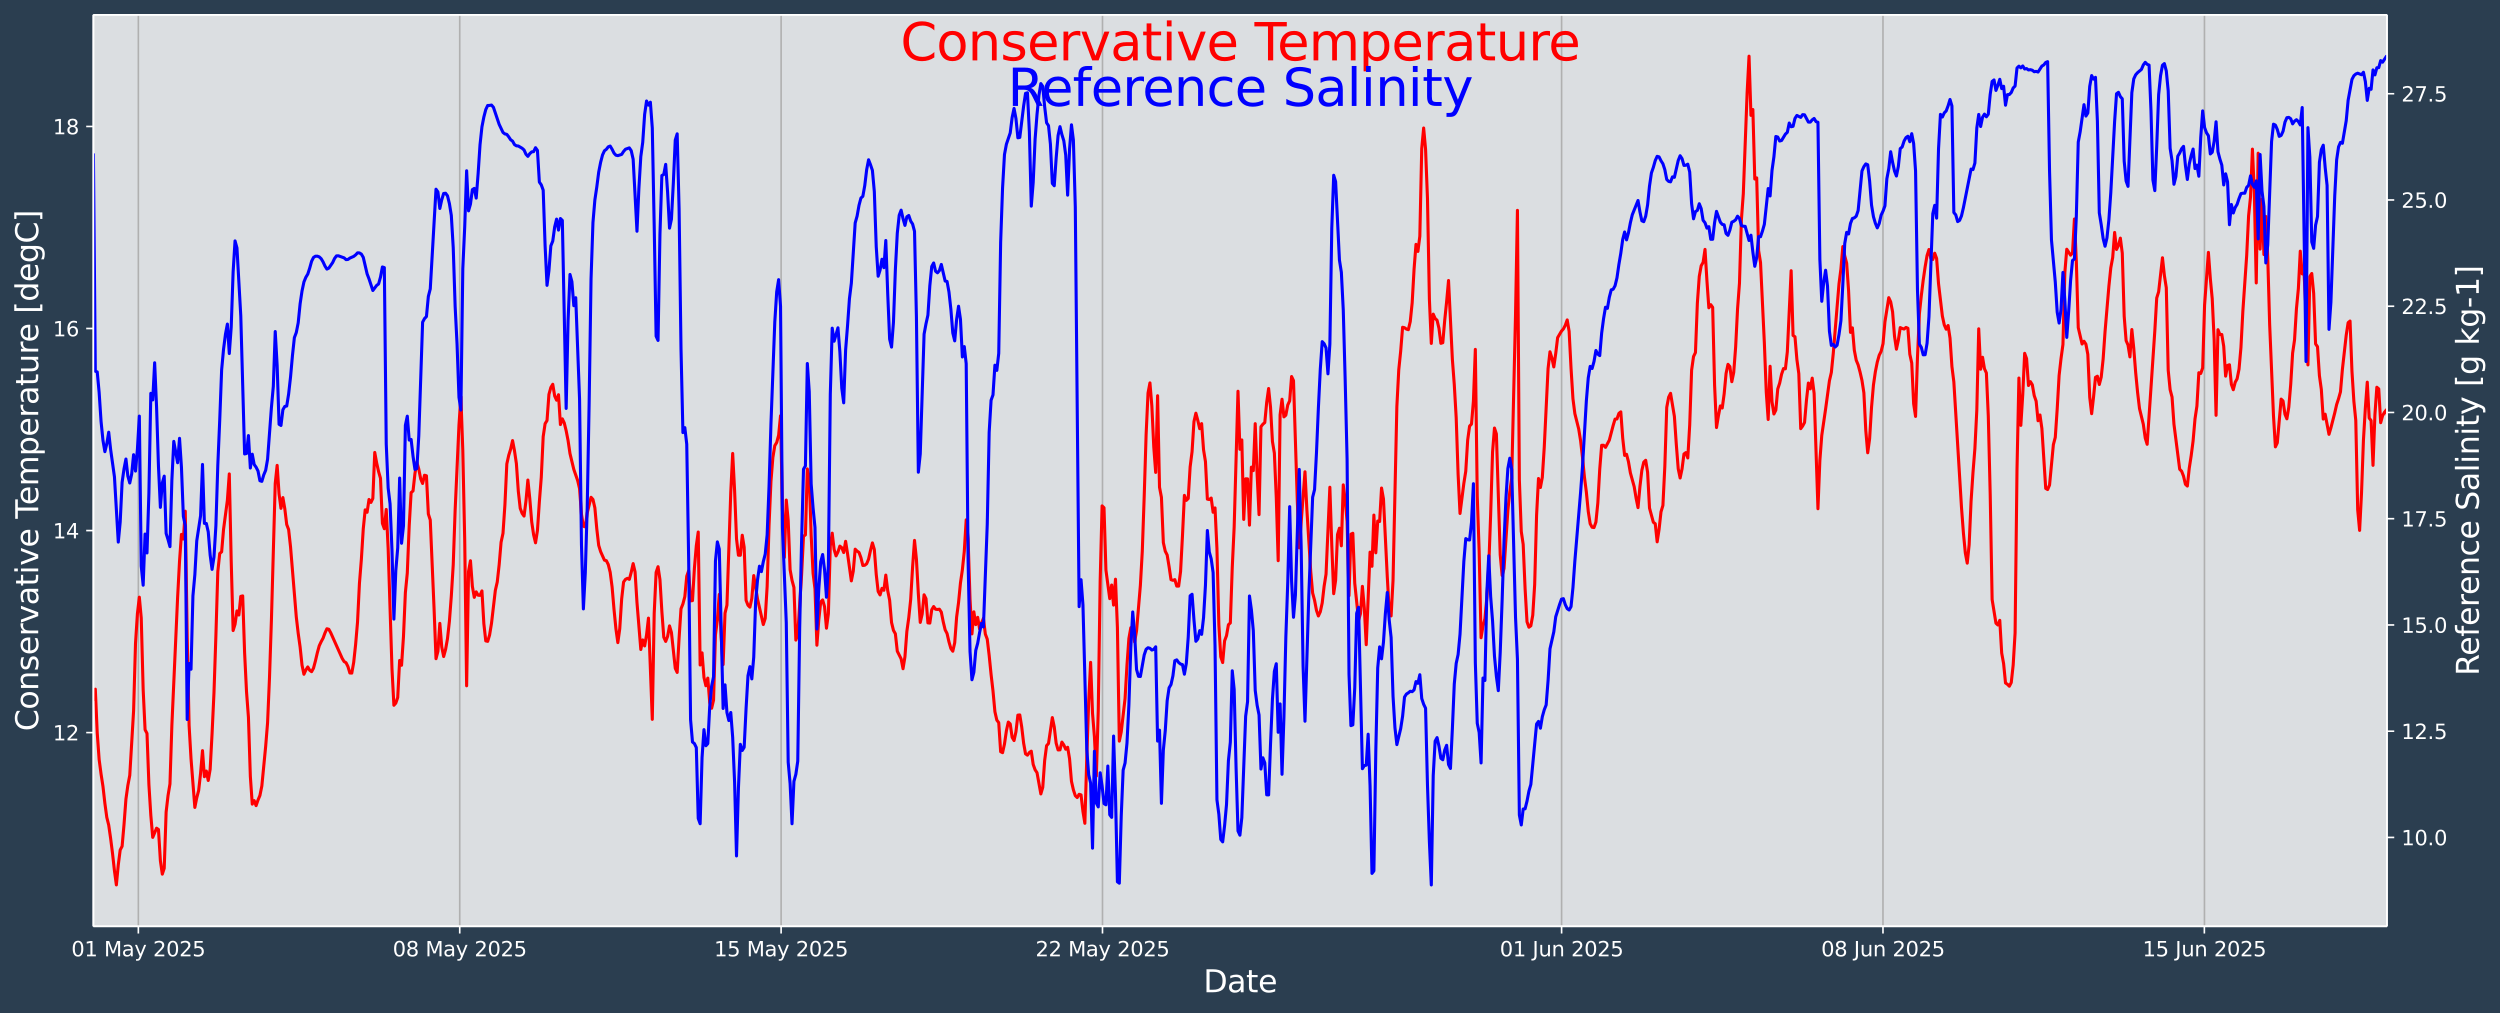 <?xml version="1.0" encoding="UTF-8"?>
<!DOCTYPE svg  PUBLIC '-//W3C//DTD SVG 1.1//EN'  'http://www.w3.org/Graphics/SVG/1.1/DTD/svg11.dtd'>
<svg width="1216.4pt" height="493.12pt" version="1.1" viewBox="0 0 1216.4 493.12" xmlns="http://www.w3.org/2000/svg" xmlns:xlink="http://www.w3.org/1999/xlink">
 <defs>
  <style type="text/css">*{stroke-linejoin: round; stroke-linecap: butt}</style>
 </defs>
 <g id="figure_1">
  <g id="patch_1">
   <path d="m0 493.12h1216.4v-493.12h-1216.4z" fill="#2b3e50"/>
  </g>
  <g id="axes_1">
   <g id="patch_2">
    <path d="m45.442 450.72h1116v-443.52h-1116z" fill="#dbdee1"/>
   </g>
   <g id="matplotlib.axis_1">
    <g id="xtick_1">
     <g id="line2d_1">
      <path d="m67.315 450.72v-443.52" clip-path="url(#p9e094f8c39)" fill="none" stroke="#b0b0b0" stroke-linecap="square" stroke-width=".8"/>
     </g>
     <g id="line2d_2">
      <defs>
       <path id="m62e0c6a9aa" d="m0 0v3.5" stroke="#fff" stroke-width=".8"/>
      </defs>
      <use x="67.315" y="450.72" fill="#ffffff" stroke="#ffffff" stroke-width=".8" xlink:href="#m62e0c6a9aa"/>
     </g>
     <g id="text_1">
      <!-- 01 May 2025 -->
      <g transform="translate(34.712 465.32) scale(.1 -.1)" fill="#fff">
       <defs>
        <path id="DejaVuSans-30" transform="scale(.016)" d="m2034 4250q-487 0-733-480-245-479-245-1442 0-959 245-1439 246-480 733-480 491 0 736 480 246 480 246 1439 0 963-246 1442-245 480-736 480zm0 500q785 0 1199-621 414-620 414-1801 0-1178-414-1799-414-620-1199-620-784 0-1198 620-414 621-414 1799 0 1181 414 1801 414 621 1198 621z"/>
        <path id="DejaVuSans-31" transform="scale(.016)" d="m794 531h1031v3560l-1122-225v575l1116 225h631v-4135h1031v-531h-2687v531z"/>
        <path id="DejaVuSans-4d" transform="scale(.016)" d="m628 4666h941l1190-3175 1197 3175h941v-4666h-616v4097l-1203-3200h-634l-1203 3200v-4097h-613v4666z"/>
        <path id="DejaVuSans-61" transform="scale(.016)" d="m2194 1759q-697 0-966-159t-269-544q0-306 202-486 202-179 548-179 479 0 768 339t289 901v128h-572zm1147 238v-1997h-575v531q-197-318-491-470t-719-152q-537 0-855 302-317 302-317 808 0 590 395 890 396 300 1180 300h807v57q0 397-261 614t-733 217q-300 0-585-72-284-72-546-216v532q315 122 612 182 297 61 578 61 760 0 1135-394 375-393 375-1193z"/>
        <path id="DejaVuSans-79" transform="scale(.016)" d="m2059-325q-243-625-475-815-231-191-618-191h-460v481h338q237 0 368 113 132 112 291 531l103 262-1415 3444h609l1094-2737 1094 2737h609l-1538-3825z"/>
        <path id="DejaVuSans-32" transform="scale(.016)" d="m1228 531h2203v-531h-2962v531q359 372 979 998 621 627 780 809 303 340 423 576 121 236 121 464 0 372-261 606-261 235-680 235-297 0-627-103-329-103-704-313v638q381 153 712 231 332 78 607 78 725 0 1156-363 431-362 431-968 0-288-108-546-107-257-392-607-78-91-497-524-418-433-1181-1211z"/>
        <path id="DejaVuSans-35" transform="scale(.016)" d="m691 4666h2478v-532h-1900v-1143q137 47 274 70 138 23 276 23 781 0 1237-428 457-428 457-1159 0-753-469-1171-469-417-1322-417-294 0-599 50-304 50-629 150v635q281-153 581-228t634-75q541 0 856 284 316 284 316 772 0 487-316 771-315 285-856 285-253 0-505-56-251-56-513-175v2344z"/>
       </defs>
       <use xlink:href="#DejaVuSans-30"/>
       <use transform="translate(63.623)" xlink:href="#DejaVuSans-31"/>
       <use transform="translate(127.25)" xlink:href="#DejaVuSans-20"/>
       <use transform="translate(159.03)" xlink:href="#DejaVuSans-4d"/>
       <use transform="translate(245.31)" xlink:href="#DejaVuSans-61"/>
       <use transform="translate(306.59)" xlink:href="#DejaVuSans-79"/>
       <use transform="translate(365.77)" xlink:href="#DejaVuSans-20"/>
       <use transform="translate(397.56)" xlink:href="#DejaVuSans-32"/>
       <use transform="translate(461.18)" xlink:href="#DejaVuSans-30"/>
       <use transform="translate(524.8)" xlink:href="#DejaVuSans-32"/>
       <use transform="translate(588.43)" xlink:href="#DejaVuSans-35"/>
      </g>
     </g>
    </g>
    <g id="xtick_2">
     <g id="line2d_3">
      <path d="m223.69 450.72v-443.52" clip-path="url(#p9e094f8c39)" fill="none" stroke="#b0b0b0" stroke-linecap="square" stroke-width=".8"/>
     </g>
     <g id="line2d_4">
      <use x="223.686" y="450.72" fill="#ffffff" stroke="#ffffff" stroke-width=".8" xlink:href="#m62e0c6a9aa"/>
     </g>
     <g id="text_2">
      <!-- 08 May 2025 -->
      <g transform="translate(191.08 465.32) scale(.1 -.1)" fill="#fff">
       <defs>
        <path id="DejaVuSans-38" transform="scale(.016)" d="m2034 2216q-450 0-708-241-257-241-257-662 0-422 257-663 258-241 708-241t709 242q260 243 260 662 0 421-258 662-257 241-711 241zm-631 268q-406 100-633 378-226 279-226 679 0 559 398 884 399 325 1092 325 697 0 1094-325t397-884q0-400-227-679-226-278-629-378 456-106 710-416 255-309 255-755 0-679-414-1042-414-362-1186-362-771 0-1186 362-414 363-414 1042 0 446 256 755 257 310 713 416zm-231 997q0-362 226-565 227-203 636-203 407 0 636 203 230 203 230 565 0 363-230 566-229 203-636 203-409 0-636-203-226-203-226-566z"/>
       </defs>
       <use xlink:href="#DejaVuSans-30"/>
       <use transform="translate(63.623)" xlink:href="#DejaVuSans-38"/>
       <use transform="translate(127.25)" xlink:href="#DejaVuSans-20"/>
       <use transform="translate(159.03)" xlink:href="#DejaVuSans-4d"/>
       <use transform="translate(245.31)" xlink:href="#DejaVuSans-61"/>
       <use transform="translate(306.59)" xlink:href="#DejaVuSans-79"/>
       <use transform="translate(365.77)" xlink:href="#DejaVuSans-20"/>
       <use transform="translate(397.56)" xlink:href="#DejaVuSans-32"/>
       <use transform="translate(461.18)" xlink:href="#DejaVuSans-30"/>
       <use transform="translate(524.8)" xlink:href="#DejaVuSans-32"/>
       <use transform="translate(588.43)" xlink:href="#DejaVuSans-35"/>
      </g>
     </g>
    </g>
    <g id="xtick_3">
     <g id="line2d_5">
      <path d="m380.06 450.72v-443.52" clip-path="url(#p9e094f8c39)" fill="none" stroke="#b0b0b0" stroke-linecap="square" stroke-width=".8"/>
     </g>
     <g id="line2d_6">
      <use x="380.056" y="450.72" fill="#ffffff" stroke="#ffffff" stroke-width=".8" xlink:href="#m62e0c6a9aa"/>
     </g>
     <g id="text_3">
      <!-- 15 May 2025 -->
      <g transform="translate(347.45 465.32) scale(.1 -.1)" fill="#fff">
       <use xlink:href="#DejaVuSans-31"/>
       <use transform="translate(63.623)" xlink:href="#DejaVuSans-35"/>
       <use transform="translate(127.25)" xlink:href="#DejaVuSans-20"/>
       <use transform="translate(159.03)" xlink:href="#DejaVuSans-4d"/>
       <use transform="translate(245.31)" xlink:href="#DejaVuSans-61"/>
       <use transform="translate(306.59)" xlink:href="#DejaVuSans-79"/>
       <use transform="translate(365.77)" xlink:href="#DejaVuSans-20"/>
       <use transform="translate(397.56)" xlink:href="#DejaVuSans-32"/>
       <use transform="translate(461.18)" xlink:href="#DejaVuSans-30"/>
       <use transform="translate(524.8)" xlink:href="#DejaVuSans-32"/>
       <use transform="translate(588.43)" xlink:href="#DejaVuSans-35"/>
      </g>
     </g>
    </g>
    <g id="xtick_4">
     <g id="line2d_7">
      <path d="m536.43 450.72v-443.52" clip-path="url(#p9e094f8c39)" fill="none" stroke="#b0b0b0" stroke-linecap="square" stroke-width=".8"/>
     </g>
     <g id="line2d_8">
      <use x="536.426" y="450.72" fill="#ffffff" stroke="#ffffff" stroke-width=".8" xlink:href="#m62e0c6a9aa"/>
     </g>
     <g id="text_4">
      <!-- 22 May 2025 -->
      <g transform="translate(503.82 465.32) scale(.1 -.1)" fill="#fff">
       <use xlink:href="#DejaVuSans-32"/>
       <use transform="translate(63.623)" xlink:href="#DejaVuSans-32"/>
       <use transform="translate(127.25)" xlink:href="#DejaVuSans-20"/>
       <use transform="translate(159.03)" xlink:href="#DejaVuSans-4d"/>
       <use transform="translate(245.31)" xlink:href="#DejaVuSans-61"/>
       <use transform="translate(306.59)" xlink:href="#DejaVuSans-79"/>
       <use transform="translate(365.77)" xlink:href="#DejaVuSans-20"/>
       <use transform="translate(397.56)" xlink:href="#DejaVuSans-32"/>
       <use transform="translate(461.18)" xlink:href="#DejaVuSans-30"/>
       <use transform="translate(524.8)" xlink:href="#DejaVuSans-32"/>
       <use transform="translate(588.43)" xlink:href="#DejaVuSans-35"/>
      </g>
     </g>
    </g>
    <g id="xtick_5">
     <g id="line2d_9">
      <path d="m759.81 450.72v-443.52" clip-path="url(#p9e094f8c39)" fill="none" stroke="#b0b0b0" stroke-linecap="square" stroke-width=".8"/>
     </g>
     <g id="line2d_10">
      <use x="759.812" y="450.72" fill="#ffffff" stroke="#ffffff" stroke-width=".8" xlink:href="#m62e0c6a9aa"/>
     </g>
     <g id="text_5">
      <!-- 01 Jun 2025 -->
      <g transform="translate(729.73 465.32) scale(.1 -.1)" fill="#fff">
       <defs>
        <path id="DejaVuSans-4a" transform="scale(.016)" d="m628 4666h631v-4341q0-844-320-1225t-1030-381h-240v531h197q418 0 590 235 172 234 172 840v4341z"/>
        <path id="DejaVuSans-75" transform="scale(.016)" d="m544 1381v2119h575v-2097q0-497 193-746 194-248 582-248 465 0 735 297 271 297 271 810v1984h575v-3500h-575v538q-209-319-486-474-276-155-642-155-603 0-916 375-312 375-312 1097zm1447 2203z"/>
        <path id="DejaVuSans-6e" transform="scale(.016)" d="m3513 2113v-2113h-575v2094q0 497-194 743-194 247-581 247-466 0-735-297-269-296-269-809v-1978h-578v3500h578v-544q207 316 486 472 280 156 646 156 603 0 912-373 310-373 310-1098z"/>
       </defs>
       <use xlink:href="#DejaVuSans-30"/>
       <use transform="translate(63.623)" xlink:href="#DejaVuSans-31"/>
       <use transform="translate(127.25)" xlink:href="#DejaVuSans-20"/>
       <use transform="translate(159.03)" xlink:href="#DejaVuSans-4a"/>
       <use transform="translate(188.53)" xlink:href="#DejaVuSans-75"/>
       <use transform="translate(251.9)" xlink:href="#DejaVuSans-6e"/>
       <use transform="translate(315.28)" xlink:href="#DejaVuSans-20"/>
       <use transform="translate(347.07)" xlink:href="#DejaVuSans-32"/>
       <use transform="translate(410.69)" xlink:href="#DejaVuSans-30"/>
       <use transform="translate(474.32)" xlink:href="#DejaVuSans-32"/>
       <use transform="translate(537.94)" xlink:href="#DejaVuSans-35"/>
      </g>
     </g>
    </g>
    <g id="xtick_6">
     <g id="line2d_11">
      <path d="m916.18 450.72v-443.52" clip-path="url(#p9e094f8c39)" fill="none" stroke="#b0b0b0" stroke-linecap="square" stroke-width=".8"/>
     </g>
     <g id="line2d_12">
      <use x="916.183" y="450.72" fill="#ffffff" stroke="#ffffff" stroke-width=".8" xlink:href="#m62e0c6a9aa"/>
     </g>
     <g id="text_6">
      <!-- 08 Jun 2025 -->
      <g transform="translate(886.1 465.32) scale(.1 -.1)" fill="#fff">
       <use xlink:href="#DejaVuSans-30"/>
       <use transform="translate(63.623)" xlink:href="#DejaVuSans-38"/>
       <use transform="translate(127.25)" xlink:href="#DejaVuSans-20"/>
       <use transform="translate(159.03)" xlink:href="#DejaVuSans-4a"/>
       <use transform="translate(188.53)" xlink:href="#DejaVuSans-75"/>
       <use transform="translate(251.9)" xlink:href="#DejaVuSans-6e"/>
       <use transform="translate(315.28)" xlink:href="#DejaVuSans-20"/>
       <use transform="translate(347.07)" xlink:href="#DejaVuSans-32"/>
       <use transform="translate(410.69)" xlink:href="#DejaVuSans-30"/>
       <use transform="translate(474.32)" xlink:href="#DejaVuSans-32"/>
       <use transform="translate(537.94)" xlink:href="#DejaVuSans-35"/>
      </g>
     </g>
    </g>
    <g id="xtick_7">
     <g id="line2d_13">
      <path d="m1072.6 450.72v-443.52" clip-path="url(#p9e094f8c39)" fill="none" stroke="#b0b0b0" stroke-linecap="square" stroke-width=".8"/>
     </g>
     <g id="line2d_14">
      <use x="1072.553" y="450.72" fill="#ffffff" stroke="#ffffff" stroke-width=".8" xlink:href="#m62e0c6a9aa"/>
     </g>
     <g id="text_7">
      <!-- 15 Jun 2025 -->
      <g transform="translate(1042.5 465.32) scale(.1 -.1)" fill="#fff">
       <use xlink:href="#DejaVuSans-31"/>
       <use transform="translate(63.623)" xlink:href="#DejaVuSans-35"/>
       <use transform="translate(127.25)" xlink:href="#DejaVuSans-20"/>
       <use transform="translate(159.03)" xlink:href="#DejaVuSans-4a"/>
       <use transform="translate(188.53)" xlink:href="#DejaVuSans-75"/>
       <use transform="translate(251.9)" xlink:href="#DejaVuSans-6e"/>
       <use transform="translate(315.28)" xlink:href="#DejaVuSans-20"/>
       <use transform="translate(347.07)" xlink:href="#DejaVuSans-32"/>
       <use transform="translate(410.69)" xlink:href="#DejaVuSans-30"/>
       <use transform="translate(474.32)" xlink:href="#DejaVuSans-32"/>
       <use transform="translate(537.94)" xlink:href="#DejaVuSans-35"/>
      </g>
     </g>
    </g>
    <g id="text_8">
     <!-- Date -->
     <g transform="translate(585.52 482.8) scale(.15 -.15)" fill="#fff">
      <defs>
       <path id="BitstreamVeraSans-Roman-44" transform="scale(.016)" d="m1259 4147v-3628h763q966 0 1414 437 448 438 448 1382 0 937-448 1373t-1414 436h-763zm-631 519h1297q1356 0 1990-564 635-564 635-1764 0-1207-638-1773-637-565-1987-565h-1297v4666z"/>
       <path id="BitstreamVeraSans-Roman-61" transform="scale(.016)" d="m2194 1759q-697 0-966-159t-269-544q0-306 202-486 202-179 548-179 479 0 768 339t289 901v128h-572zm1147 238v-1997h-575v531q-197-318-491-470t-719-152q-537 0-855 302-317 302-317 808 0 590 395 890 396 300 1180 300h807v57q0 397-261 614t-733 217q-300 0-585-72-284-72-546-216v532q315 122 612 182 297 61 578 61 760 0 1135-394 375-393 375-1193z"/>
       <path id="BitstreamVeraSans-Roman-74" transform="scale(.016)" d="m1172 4494v-994h1184v-447h-1184v-1900q0-428 117-550t477-122h590v-481h-590q-666 0-919 248-253 249-253 905v1900h-422v447h422v994h578z"/>
       <path id="BitstreamVeraSans-Roman-65" transform="scale(.016)" d="m3597 1894v-281h-2644q38-594 358-905t892-311q331 0 642 81t618 244v-544q-310-131-635-200t-659-69q-838 0-1327 487-489 488-489 1320 0 859 464 1363 464 505 1252 505 706 0 1117-455 411-454 411-1235zm-575 169q-6 471-264 752-258 282-683 282-481 0-770-272t-333-766l2050 4z"/>
      </defs>
      <use xlink:href="#BitstreamVeraSans-Roman-44"/>
      <use transform="translate(77.002)" xlink:href="#BitstreamVeraSans-Roman-61"/>
      <use transform="translate(138.28)" xlink:href="#BitstreamVeraSans-Roman-74"/>
      <use transform="translate(177.49)" xlink:href="#BitstreamVeraSans-Roman-65"/>
     </g>
    </g>
   </g>
   <g id="matplotlib.axis_2">
    <g id="ytick_1">
     <g id="line2d_15">
      <defs>
       <path id="maf2ede2c06" d="m0 0h-3.5" stroke="#fff" stroke-width=".8"/>
      </defs>
      <use x="45.442" y="356.459" fill="#ffffff" stroke="#ffffff" stroke-width=".8" xlink:href="#maf2ede2c06"/>
     </g>
     <g id="text_9">
      <!-- 12 -->
      <g transform="translate(25.717 360.26) scale(.1 -.1)" fill="#fff">
       <use xlink:href="#DejaVuSans-31"/>
       <use transform="translate(63.623)" xlink:href="#DejaVuSans-32"/>
      </g>
     </g>
    </g>
    <g id="ytick_2">
     <g id="line2d_16">
      <use x="45.442" y="258.151" fill="#ffffff" stroke="#ffffff" stroke-width=".8" xlink:href="#maf2ede2c06"/>
     </g>
     <g id="text_10">
      <!-- 14 -->
      <g transform="translate(25.717 261.95) scale(.1 -.1)" fill="#fff">
       <defs>
        <path id="DejaVuSans-34" transform="scale(.016)" d="m2419 4116-1594-2491h1594v2491zm-166 550h794v-3041h666v-525h-666v-1100h-628v1100h-2106v609l1940 2957z"/>
       </defs>
       <use xlink:href="#DejaVuSans-31"/>
       <use transform="translate(63.623)" xlink:href="#DejaVuSans-34"/>
      </g>
     </g>
    </g>
    <g id="ytick_3">
     <g id="line2d_17">
      <use x="45.442" y="159.843" fill="#ffffff" stroke="#ffffff" stroke-width=".8" xlink:href="#maf2ede2c06"/>
     </g>
     <g id="text_11">
      <!-- 16 -->
      <g transform="translate(25.717 163.64) scale(.1 -.1)" fill="#fff">
       <defs>
        <path id="DejaVuSans-36" transform="scale(.016)" d="m2113 2584q-425 0-674-291-248-290-248-796 0-503 248-796 249-292 674-292t673 292q248 293 248 796 0 506-248 796-248 291-673 291zm1253 1979v-575q-238 112-480 171-242 60-480 60-625 0-955-422-329-422-376-1275 184 272 462 417 279 145 613 145 703 0 1111-427 408-426 408-1160 0-719-425-1154-425-434-1131-434-810 0-1238 620-428 621-428 1799 0 1106 525 1764t1409 658q238 0 480-47t505-140z"/>
       </defs>
       <use xlink:href="#DejaVuSans-31"/>
       <use transform="translate(63.623)" xlink:href="#DejaVuSans-36"/>
      </g>
     </g>
    </g>
    <g id="ytick_4">
     <g id="line2d_18">
      <use x="45.442" y="61.535" fill="#ffffff" stroke="#ffffff" stroke-width=".8" xlink:href="#maf2ede2c06"/>
     </g>
     <g id="text_12">
      <!-- 18 -->
      <g transform="translate(25.717 65.334) scale(.1 -.1)" fill="#fff">
       <use xlink:href="#DejaVuSans-31"/>
       <use transform="translate(63.623)" xlink:href="#DejaVuSans-38"/>
      </g>
     </g>
    </g>
    <g id="text_13">
     <!-- Conservative Temperature [degC] -->
     <g transform="translate(18.598 355.76) rotate(-90) scale(.15 -.15)" fill="#fff">
      <defs>
       <path id="BitstreamVeraSans-Roman-43" transform="scale(.016)" d="m4122 4306v-665q-319 297-680 443-361 147-767 147-800 0-1225-489t-425-1414q0-922 425-1411t1225-489q406 0 767 147t680 444v-660q-331-225-702-338-370-112-782-112-1060 0-1670 648-609 649-609 1771 0 1125 609 1773 610 649 1670 649 418 0 788-111 371-111 696-333z"/>
       <path id="BitstreamVeraSans-Roman-6f" transform="scale(.016)" d="m1959 3097q-462 0-731-361t-269-989 267-989q268-361 733-361 460 0 728 362 269 363 269 988 0 622-269 986-268 364-728 364zm0 487q750 0 1178-488 429-487 429-1349 0-859-429-1349-428-489-1178-489-753 0-1180 489-426 490-426 1349 0 862 426 1349 427 488 1180 488z"/>
       <path id="BitstreamVeraSans-Roman-6e" transform="scale(.016)" d="m3513 2113v-2113h-575v2094q0 497-194 743-194 247-581 247-466 0-735-297-269-296-269-809v-1978h-578v3500h578v-544q207 316 486 472 280 156 646 156 603 0 912-373 310-373 310-1098z"/>
       <path id="BitstreamVeraSans-Roman-73" transform="scale(.016)" d="m2834 3397v-544q-243 125-506 187-262 63-544 63-428 0-642-131t-214-394q0-200 153-314t616-217l197-44q612-131 870-370t258-667q0-488-386-773-386-284-1061-284-281 0-586 55t-642 164v594q319-166 628-249 309-82 613-82 406 0 624 139 219 139 219 392 0 234-158 359-157 125-692 241l-200 47q-534 112-772 345-237 233-237 639 0 494 350 762 350 269 994 269 318 0 599-47 282-46 519-140z"/>
       <path id="BitstreamVeraSans-Roman-72" transform="scale(.016)" d="m2631 2963q-97 56-211 82-114 27-251 27-488 0-749-317t-261-911v-1844h-578v3500h578v-544q182 319 472 473 291 155 707 155 59 0 131-8 72-7 159-23l3-590z"/>
       <path id="BitstreamVeraSans-Roman-76" transform="scale(.016)" d="m191 3500h609l1094-2937 1094 2937h609l-1313-3500h-781l-1312 3500z"/>
       <path id="BitstreamVeraSans-Roman-69" transform="scale(.016)" d="m603 3500h575v-3500h-575v3500zm0 1363h575v-729h-575v729z"/>
       <path id="BitstreamVeraSans-Roman-54" transform="scale(.016)" d="m-19 4666h3947v-532h-1656v-4134h-634v4134h-1657v532z"/>
       <path id="BitstreamVeraSans-Roman-6d" transform="scale(.016)" d="m3328 2828q216 388 516 572t706 184q547 0 844-383 297-382 297-1088v-2113h-578v2094q0 503-179 746-178 244-543 244-447 0-707-297-259-296-259-809v-1978h-578v2094q0 506-178 748t-550 242q-441 0-701-298-259-298-259-808v-1978h-578v3500h578v-544q197 322 472 475t653 153q382 0 649-194 267-193 395-562z"/>
       <path id="BitstreamVeraSans-Roman-70" transform="scale(.016)" d="m1159 525v-1856h-578v4831h578v-531q182 312 458 463 277 152 661 152 638 0 1036-506 399-506 399-1331t-399-1332q-398-506-1036-506-384 0-661 152-276 152-458 464zm1957 1222q0 634-261 995t-717 361q-457 0-718-361t-261-995 261-995 718-361q456 0 717 361t261 995z"/>
       <path id="BitstreamVeraSans-Roman-75" transform="scale(.016)" d="m544 1381v2119h575v-2097q0-497 193-746 194-248 582-248 465 0 735 297 271 297 271 810v1984h575v-3500h-575v538q-209-319-486-474-276-155-642-155-603 0-916 375-312 375-312 1097z"/>
       <path id="BitstreamVeraSans-Roman-5b" transform="scale(.016)" d="m550 4863h1325v-447h-750v-4813h750v-447h-1325v5707z"/>
       <path id="BitstreamVeraSans-Roman-64" transform="scale(.016)" d="m2906 2969v1894h575v-4863h-575v525q-181-312-458-464-276-152-664-152-634 0-1033 506-398 507-398 1332t398 1331q399 506 1033 506 388 0 664-152 277-151 458-463zm-1959-1222q0-634 261-995t717-361 718 361q263 361 263 995t-263 995q-262 361-718 361t-717-361-261-995z"/>
       <path id="BitstreamVeraSans-Roman-67" transform="scale(.016)" d="m2906 1791q0 625-258 968-257 344-723 344-462 0-720-344-258-343-258-968 0-622 258-966t720-344q466 0 723 344 258 344 258 966zm575-1357q0-893-397-1329-396-436-1215-436-303 0-572 45t-522 139v559q253-137 500-202 247-66 503-66 566 0 847 295t281 892v285q-178-310-456-463t-666-153q-643 0-1037 490-394 491-394 1301 0 812 394 1302 394 491 1037 491 388 0 666-153t456-462v531h575v-3066z"/>
       <path id="BitstreamVeraSans-Roman-5d" transform="scale(.016)" d="m1947 4863v-5707h-1325v447h747v4813h-747v447h1325z"/>
      </defs>
      <use xlink:href="#BitstreamVeraSans-Roman-43"/>
      <use transform="translate(69.824)" xlink:href="#BitstreamVeraSans-Roman-6f"/>
      <use transform="translate(131.01)" xlink:href="#BitstreamVeraSans-Roman-6e"/>
      <use transform="translate(194.38)" xlink:href="#BitstreamVeraSans-Roman-73"/>
      <use transform="translate(246.48)" xlink:href="#BitstreamVeraSans-Roman-65"/>
      <use transform="translate(308.01)" xlink:href="#BitstreamVeraSans-Roman-72"/>
      <use transform="translate(349.12)" xlink:href="#BitstreamVeraSans-Roman-76"/>
      <use transform="translate(408.3)" xlink:href="#BitstreamVeraSans-Roman-61"/>
      <use transform="translate(469.58)" xlink:href="#BitstreamVeraSans-Roman-74"/>
      <use transform="translate(508.79)" xlink:href="#BitstreamVeraSans-Roman-69"/>
      <use transform="translate(536.57)" xlink:href="#BitstreamVeraSans-Roman-76"/>
      <use transform="translate(595.75)" xlink:href="#BitstreamVeraSans-Roman-65"/>
      <use transform="translate(657.28)" xlink:href="#BitstreamVeraSans-Roman-20"/>
      <use transform="translate(689.06)" xlink:href="#BitstreamVeraSans-Roman-54"/>
      <use transform="translate(733.15)" xlink:href="#BitstreamVeraSans-Roman-65"/>
      <use transform="translate(794.67)" xlink:href="#BitstreamVeraSans-Roman-6d"/>
      <use transform="translate(892.08)" xlink:href="#BitstreamVeraSans-Roman-70"/>
      <use transform="translate(955.56)" xlink:href="#BitstreamVeraSans-Roman-65"/>
      <use transform="translate(1017.1)" xlink:href="#BitstreamVeraSans-Roman-72"/>
      <use transform="translate(1058.2)" xlink:href="#BitstreamVeraSans-Roman-61"/>
      <use transform="translate(1119.5)" xlink:href="#BitstreamVeraSans-Roman-74"/>
      <use transform="translate(1158.7)" xlink:href="#BitstreamVeraSans-Roman-75"/>
      <use transform="translate(1222.1)" xlink:href="#BitstreamVeraSans-Roman-72"/>
      <use transform="translate(1260.9)" xlink:href="#BitstreamVeraSans-Roman-65"/>
      <use transform="translate(1322.4)" xlink:href="#BitstreamVeraSans-Roman-20"/>
      <use transform="translate(1354.2)" xlink:href="#BitstreamVeraSans-Roman-5b"/>
      <use transform="translate(1393.2)" xlink:href="#BitstreamVeraSans-Roman-64"/>
      <use transform="translate(1456.7)" xlink:href="#BitstreamVeraSans-Roman-65"/>
      <use transform="translate(1518.2)" xlink:href="#BitstreamVeraSans-Roman-67"/>
      <use transform="translate(1581.7)" xlink:href="#BitstreamVeraSans-Roman-43"/>
      <use transform="translate(1651.6)" xlink:href="#BitstreamVeraSans-Roman-5d"/>
     </g>
    </g>
   </g>
   <g id="line2d_19">
    <path d="m45.442 340.99 0.931-5.673 0.931 21.326 0.931 12.874 0.931 7.082 0.931 6.034 0.931 8.232 0.931 6.83 0.931 3.753 0.931 6.478 0.931 7.373 0.931 8.386 0.931 6.872 0.931-9.728 0.931-7.274 0.931-1.792 0.931-10.601 0.931-12.35 0.931-6.664 0.931-4.918 1.862-31.367 0.931-32.787 0.931-14.524 0.931-7.981 0.931 10.157 0.931 34.807 0.931 19.515 0.931 1.797 0.931 24.881 0.931 14.953 0.931 10.757 1.862-4.469 0.931 0.644 0.931 15.201 0.931 6.508 0.931-2.848 0.931-27.375 0.931-8.039 0.931-5.631 0.931-28.507 2.792-62.218 0.931-17.624 0.931-13.06 0.931 2.26 0.931-13.55 0.931 60.669 0.931 43.52 0.931 16.171 1.862 23.769 0.931-4.701 0.931-3.564 0.931-8.388 0.931-10.974 0.931 12.683 0.931-2.76 0.931 4.589 0.931-5.436 0.931-17.354 0.931-19.883 0.931-27.729 0.931-31.183 0.931-8.842 0.931-0.823 0.931-10.938 1.862-14.129 0.931-12.84 0.931 42.334 0.931 33.875 0.931-3.041 0.931-6.497 0.931 1.989 0.931-9.072 0.931-0.235 0.931 27.63 0.931 18.974 0.931 12.422 0.931 28.783 0.931 13.503 0.931-1.715 0.931 2.456 0.931-2.721 0.931-2.219 0.931-4.6 1.862-19.271 0.931-11.483 0.931-21.876 0.931-27.865 1.862-66.706 0.931-8.816 0.931 13.865 0.931 7.037 0.931-5.234 0.931 5.42 0.931 7.686 0.931 2.451 0.931 8.447 2.792 34.037 0.931 7.975 0.931 6.669 0.931 8.842 0.931 4.436 0.931-2.061 0.931-1.493 0.931 1.597 0.931 0.705 0.931-1.707 0.931-3.514 0.931-3.983 0.931-3.403 0.931-1.982 0.931-1.708 0.931-2.552 0.931-2.033 0.931 0.255 0.931 1.695 5.585 12.499 0.931 1.518 0.931 0.553 0.931 1.892 0.931 3.103 0.931 0.063 0.931-5.231 0.931-8.671 0.931-10.911 0.931-18.846 0.931-11.617 0.931-14.951 0.931-9.198 0.931 1.181 0.931-6.238 0.931 1.439 0.931-1.929 0.931-22.391 0.931 5.127 0.931 4.183 0.931 3.265 0.931 21.923 0.931 2.609 0.931-9.382 0.931 19.017 1.862 58.515 0.931 17.748 0.931-1.062 0.931-2.719 0.931-18.031 0.931 2.355 0.931-13.866 0.931-21.482 0.931-9.532 0.931-23.052 0.931-16.077 0.931-0.826 0.931-8.469 0.931-5.48 0.931 3.327 0.931 4.75 0.931 2.252 0.931-4.014 0.931 0.272 0.931 18.59 0.931 2.914 1.862 43.393 0.931 24.105 0.931-3.595 0.931-13.598 0.931 11.452 0.931 4.681 0.931-3.433 0.931-5.26 0.931-8.465 0.931-12.241 0.931-15.231 0.931-26.645 1.862-41.285 0.931-13.809 0.931 26.116 0.931 43.605 0.931 70.89 0.931-55.645 0.931-5.193 0.931 12.454 0.931 5.353 0.931-2.674 0.931 1.635 0.931 0.082 0.931-2.172 0.931 15.951 0.931 8.366 0.931 0.218 0.931-3.096 0.931-5.685 1.862-16.017 0.931-4.073 0.931-8.435 0.931-10.915 0.931-4.354 0.931-13.806 0.931-19.949 0.931-4.211 0.931-2.973 0.931-4.166 0.931 4.914 0.931 6.299 0.931 13.398 0.931 8.345 0.931 2.472 0.931 1.302 0.931-7.351 0.931-10.18 0.931 9.063 0.931 11.261 0.931 6.319 0.931 3.893 0.931-5.993 0.931-13.972 0.931-11.917 0.931-19.792 0.931-6.294 0.931-1.519 0.931-12.721 0.931-3.369 0.931-1.556 0.931 5.695 0.931 2.049 0.931-2.654 0.931 14.517 0.931-2.776 0.931 1.964 0.931 3.794 0.931 4.791 0.931 6.331 1.862 7.726 1.862 5.381 0.931 3.969 0.931 12.44 0.931 5.868 0.931 0.288 0.931-6.747 1.862-7.644 0.931 1.046 0.931 4.095 0.931 10.172 0.931 8.069 0.931 3.035 1.862 4.176 0.931 0.253 0.931 1.858 0.931 3.777 0.931 7.158 0.931 10.88 0.931 9.491 0.931 6.695 0.931-6.766 0.931-14.493 0.931-8.228 0.931-1.296 0.931-0.484 0.931 0.499 0.931-3.481 0.931-4.189 0.931 4.051 0.931 14.878 1.862 22.858 0.931-4.645 0.931 2.911 0.931-5.319 0.931-8.211 1.862 49.247 0.931-51.572 0.931-19.934 0.931-2.764 0.931 6.272 0.931 15.515 0.931 12.508 0.931 2.062 0.931-2.452 0.931-5.107 0.931 3.232 1.862 17.387 0.931 2.035 0.931-16.715 0.931-14.263 0.931-2.36 0.931-3.551 0.931-9.947 0.931-2.642 0.931 14.653 0.931-0.128 0.931-15.705 0.931-10.982 0.931-6.682 0.931 64.697 0.931-5.891 0.931 11.948 0.931 4.056 0.931-3.73 0.931 11.881 0.931 2.785 0.931-3.949 0.931-31.736 0.931-7.389 0.931-12.306 0.931 20.851 0.931 13.28 0.931-25.027 0.931-3.865 1.862-54.918 0.931-18.9 0.931 18.024 0.931 23.488 0.931 7.98 0.931 0.037 0.931-9.74 0.931 5.833 0.931 25.841 0.931 2.379 0.931 0.94 0.931-4.239 0.931-11.126 1.862 11.465 2.792 12.348 0.931-2.999 0.931-15.412 0.931-29.904 0.931-21.371 0.931-11.602 0.931-5.735 0.931-1.544 0.931-3.526 0.931-9.484 0.931 45.508 0.931 23.415 0.931-27.907 0.931 9.851 0.931 24.003 0.931 5.168 0.931 3.485 0.931 25.622 0.931-2.598 1.862-29.149 0.931-18.78 0.931-0.657 0.931-32.097 0.931 4.03 0.931 28.125 0.931 18.609 0.931 7.593 0.931 27.413 0.931-12.479 0.931-8.583 0.931-0.961 0.931 3.249 0.931 10.499 0.931-7.045 0.931-32.994 0.931-6.197 0.931 7.92 0.931 3.14 0.931-1.905 0.931-2.86 0.931 0.777 0.931 2.358 0.931-5.456 0.931 5.95 1.862 13.287 0.931-4.724 0.931-10.693 0.931 0.936 0.931 0.634 0.931 2.558 0.931 3.795 0.931-0.103 0.931-0.734 0.931-2.237 0.931-4.238 0.931-3.671 0.931 3.168 0.931 12.131 0.931 8.322 0.931 1.694 0.931-3.214 0.931 0.95 0.931-7.385 0.931 7.571 0.931 4.649 0.931 10.831 0.931 3.844 0.931 1.651 0.931 8.466 1.862 3.722 0.931 4.821 0.931-5.829 0.931-12.309 0.931-6.705 0.931-8.862 0.931-15.86 0.931-12.862 0.931 9.231 0.931 16.724 0.931 13.927 0.931-4.051 0.931-9.37 0.931 1.877 0.931 11.775 0.931 0.11 0.931-6.476 0.931-1.576 0.931 1.312 0.931 0.122 0.931-0.152 0.931 1.429 0.931 4.689 0.931 3.92 0.931 1.812 0.931 4.052 0.931 3.249 0.931 1.312 0.931-4.117 0.931-12.507 0.931-7.037 0.931-9.504 0.931-6.463 0.931-8.97 0.931-15.337 0.931 9.416 0.931 29.166 0.931 16.924 0.931-10.736 0.931 6.217 0.931-3.545 0.931 5.638 0.931-2.924 0.931-2.196 0.931 7.612 0.931 2.502 0.931 7.871 0.931 9.267 0.931 8.036 0.931 10.095 0.931 4.102 0.931 1.248 0.931 14.114 0.931 0.488 0.931-4.197 0.931-6.446 0.931-4.241 0.931 0.886 0.931 6.535 0.931 1.565 0.931-4.311 0.931-8.05 0.931-0.109 0.931 5.797 0.931 7.887 0.931 5.244 0.931 0.654 0.931-1.284 0.931-0.661 0.931 6.444 0.931 2.616 0.931 1.411 1.862 10.333 0.931-3.203 0.931-13.077 0.931-7.196 0.931-1.039 1.862-12.624 0.931 4.503 0.931 7.94 0.931 3.283 0.931-0.025 0.931-3.784 0.931 1.394 0.931 2.083 0.931-0.952 0.931 5.593 0.931 10.973 0.931 4.14 0.931 2.835 0.931 0.921 0.931-1.587 0.931 0.299 0.931 8.065 0.931 5.75 0.931-31.905 0.931-27.404 0.931-18.999 0.931 24.798 0.931 11.473 0.931 19.075 0.931-32.172 0.931-62.942 0.931-36.361 0.931 0.902 0.931 30.299 1.862 13.924 0.931-6.617 0.931 9.765 0.931-12.6 0.931 23.448 0.931 55.331 0.931-4.476 1.862-16.248 0.931-16.202 0.931-13.033 0.931-5.231 0.931 1.053 0.931 5.863 0.931-5.368 1.862-22.145 0.931-16.596 0.931-26.672 0.931-30.129 0.931-20.176 0.931-4.946 0.931 11.269 0.931 19.851 0.931 12.435 0.931-37.308 0.931 44.515 0.931 4.912 0.931 22.034 0.931 4.194 0.931 1.836 0.931 5.65 0.931 6.348 0.931 0.343 0.931-0.354 0.931 3.138 0.931 0.017 0.931-7.107 0.931-17.468 0.931-19.574 0.931 2.437 0.931-0.925 0.931-15.371 0.931-7.38 0.931-14.652 0.931-4.097 0.931 3.504 0.931 4.043 0.931-2.475 0.931 12.685 0.931 5.8 0.931 18.265 0.931 0.201 0.931-0.738 0.931 6.923 0.931-2.12 0.931 19.731 0.931 37.06 0.931 15.636 0.931 2.815 0.931-10.558 0.931-2.509 0.931-5.346 0.931-0.862 0.931-26.909 0.931-19.751 1.862-66.065 0.931 28.238 0.931-4.553 0.931 38.676 0.931-19.749 0.931 0.012 0.931 22.525 0.931-28.223 0.931 1.693 0.931-22.84 0.931 24.752 0.931 19.5 0.931-42.788 0.931-1.204 0.931-0.817 0.931-9.863 0.931-6.692 0.931 9.134 0.931 16.629 0.931 5.667 0.931 21.55 0.931 30.789 0.931-70.941 0.931-7.614 0.931 8.586 0.931-0.823 0.931-4.978 0.931-2 0.931-11.826 0.931 1.978 1.862 58.849 0.931 22.507 2.792-36.99 0.931 18.573 1.862 29.897 0.931 10.517 0.931 3.51 0.931 4.915 0.931 2.745 0.931-2.036 0.931-4.304 0.931-8.132 0.931-5.873 1.862-42.283 0.931 28.109 0.931 23.671 0.931-6.495 0.931-22.31 0.931-3.059 0.931 8.568 0.931-29.64 0.931 7.296 0.931 10.546 0.931 36.066 0.931-29.923 0.931-0.438 0.931 24.302 1.862 17.99 0.931-3.174 0.931-13.286 0.931 10.58 0.931 17.79 1.862-45.024 0.931 6.881 0.931-24.909 0.931 18.352 0.931-15.461 0.931 0.23 0.931-16.285 0.931 5.295 1.862 37.906 0.931 16.493 0.931 2.533 0.931-17.236 1.862-84.603 0.931-17.951 0.931-9.052 0.931-11.609 0.931 0.224 0.931 0.666 0.931 0.288 0.931-3.952 0.931-9.11 0.931-16.459 0.931-11.994 0.931 3.436 0.931-7.404 0.931-42.654 0.931-9.987 0.931 10.315 0.931 24.017 0.931 48.98 0.931 21.495 0.931-14.251 0.931 2.109 0.931 0.855 0.931 3.932 0.931 7.31 0.931-0.306 0.931-10.849 0.931-9.087 0.931-10.32 1.862 38.3 0.931 12.306 0.931 16.146 0.931 27.515 0.931 19.07 1.862-14.638 0.931-5.91 0.931-15.13 0.931-6.829 0.931-0.97 0.931-11.194 0.931-25.15 0.931 71.359 0.931 26.952 0.931 41.992 0.931-5.676 0.931-3.559 0.931-10.097 0.931-14.887 0.931-25.603 0.931-30.547 0.931-11.669 0.931 2.876 1.862 58.766 0.931 10.082 0.931-3.383 1.862-28.245 0.931-9.044 0.931-6.681 1.862-79.527 0.931-50.756 0.931 131.05 0.931 25.171 0.931 6.308 0.931 21.568 0.931 16.078 0.931 2.648 0.931-0.683 0.931-5.141 0.931-14.885 0.931-33.729 0.931-17.926 0.931 4.388 0.931-4.958 0.931-14.506 1.862-38.376 0.931-8.2 0.931 3.012 0.931 4.354 0.931-6.516 0.931-7.736 1.862-3.168 0.931-1.048 0.931-1.794 0.931-2.607 0.931 5.537 0.931 17.931 0.931 14.868 0.931 7.265 1.862 7.436 0.931 5.781 0.931 8.178 0.931 9.442 0.931 7.29 0.931 9.469 0.931 5.978 0.931 1.7 0.931 0.154 0.931-2.667 0.931-9.31 0.931-16.467 0.931-11.584 0.931-0.002 0.931 1.014 1.862-3.51 1.862-7.129 0.931-3.111 0.931-0.084 0.931-2.713 0.931-0.729 0.931 12.784 0.931 8.4 0.931-0.543 0.931 3.586 0.931 5.42 1.862 6.759 0.931 5.612 0.931 4.571 0.931-10.259 0.931-7.895 0.931-3.983 0.931-0.896 0.931 5.81 0.931 17.452 1.862 6.893 0.931 0.722 0.931 8.801 0.931-6.071 0.931-8.51 0.931-3.12 0.931-18.963 0.931-28.752 0.931-4.965 0.931-1.877 1.862 11.239 0.931 13.594 0.931 11.879 0.931 4.484 0.931-4.424 0.931-7.248 0.931-0.686 0.931 2.618 0.931-16.072 0.931-26.689 0.931-6.593 0.931-1.927 0.931-24.029 0.931-13.044 0.931-5.175 0.931-1.634 0.931-6.319 0.931 15.235 0.931 13.181 0.931-1.523 0.931 1.311 0.931 37.848 0.931 20.63 0.931-5.695 0.931-4.824 0.931 1.007 0.931-6.869 0.931-9.944 0.931-4.431 0.931 1.095 0.931 7.357 0.931-4.518 0.931-12.374 0.931-18.53 0.931-12.523 0.931-30.819 0.931-12.623 1.862-49.235 0.931-17.767 0.931 28.796 0.931-2.847 0.931 33.819 0.931-0.556 0.931 35.376 0.931 5.824 1.862 39.111 0.931 23.905 0.931 13.335 0.931-25.887 0.931 17.332 0.931 5.883 0.931-1.885 0.931-10.27 0.931-2.854 0.931-4.343 0.931-2.747 0.931 0.109 0.931-8.244 1.862-39.465 0.931 31.482 0.931 0.657 0.931 11.053 0.931 6.883 0.931 26.762 0.931-1.274 0.931-1.741 0.931-10.813 0.931-8.377 0.931 2.84 0.931-5.21 0.931 7.37 1.862 56.165 0.931-23.447 0.931-12.269 1.862-12.808 1.862-13.748 0.931-4.033 0.931-9.259 2.792-33.844 0.931-7.26 0.931-10.883 0.931 4.537 0.931 3.53 0.931 13.321 0.931 20.36 0.931-2.202 0.931 10.86 0.931 4.884 0.931 2.271 0.931 3.485 0.931 4.072 0.931 6.046 0.931 18.355 0.931 10.802 0.931-6.857 0.931-15.32 0.931-10.794 0.931-6.469 0.931-4.679 0.931-3.321 0.931-1.859 0.931-3.748 0.931-10.637 1.862-11.779 0.931 2.028 0.931 4.91 0.931 11.821 0.931 6.312 0.931-4.381 0.931-6.132 0.931 0.424 0.931 0.28 0.931-0.78 0.931 0.415 0.931 12.639 0.931 4.262 0.931 19.824 0.931 6.159 0.931-28.729 0.931-21.191 0.931-8.787 0.931-7.619 0.931-6.45 0.931-5.494 0.931-2.942 0.931 4.322 0.931 0.54 0.931-3.061 0.931 2.567 0.931 12.241 1.862 15.772 0.931 4.313 0.931 2.091 0.931-1.8 0.931 6.122 0.931 13.861 0.931 7.454 3.723 61.101 0.931 12.365 0.931 9.757 0.931 4.958 0.931-8.981 0.931-21.09 0.931-13.975 0.931-11.71 0.931-18.665 0.931-39.596 0.931 19.66 0.931-5.808 0.931 5.564 0.931 2.055 0.931 20.946 0.931 38.183 0.931 51.092 1.862 11.547 0.931 0.864 0.931-2.266 0.931 15.914 0.931 5.137 0.931 9.434 0.931 0.642 0.931 0.938 0.931-1.798 0.931-8.504 0.931-15.599 0.931-79.606 0.931-44.45 0.931 23.02 0.931-14.957 0.931-20.087 0.931 2.569 0.931 13.091 0.931-1.883 0.931 1.529 0.931 5.282 0.931 2.695 0.931 9.522 0.931-2.805 0.931 6.58 1.862 29.15 0.931 0.544 0.931-2.175 1.862-19.652 0.931-3.556 0.931-13.773 0.931-16.357 0.931-8.211 0.931-6.829 0.931-35.125 0.931-11.244 1.862 2.893 0.931-1.087 0.931-16.51 0.931 20.72 0.931 32.132 1.862 7.975 0.931-1.349 0.931 1.435 0.931 4.941 0.931 20.883 0.931 7.982 0.931-8.168 0.931-9.512 0.931-0.547 0.931 4.032 0.931-3.608 0.931-8.77 0.931-13.389 1.862-21.969 0.931-9.025 0.931-5.054 0.931-12.172 0.931 8.284 0.931-1.92 0.931-3.592 0.931 7.304 0.931 30.71 0.931 11.839 0.931 2.161 0.931 5.769 0.931-13.311 0.931 9.135 0.931 11.812 0.931 9.624 0.931 7.873 1.862 7.691 0.931 6.656 0.931 3.045 3.723-55.136 0.931-16.063 0.931-3.006 1.862-16.557 0.931 8.638 0.931 5.953 0.931 40.111 0.931 9.48 0.931 3.587 0.931 13.208 2.792 21.933 0.931 0.927 0.931 2.396 0.931 3.973 0.931 0.874 0.931-8.705 0.931-6.046 0.931-7.194 0.931-10.737 0.931-6.251 0.931-16.219 0.931 0.362 0.931-2.668 0.931-30.554 1.862-25.684 0.931 12.692 0.931 9.898 0.931 19.831 0.931 36.851 0.931-41.653 0.931 2.345 0.931-0.009 0.931 5.717 0.931 14.544 0.931-5.207 0.931-0.332 0.931 9.526 0.931 2.621 0.931-3.628 0.931-1.694 0.931-4.702 0.931-10.492 0.931-17.67 1.862-27.094 0.931-19.337 0.931-9.114 0.931-23.332 0.931 21.451 0.931 43.651 0.931-63.119 0.931 46.661 0.931-24.311 0.931 26.96 0.931-18.527 0.931 19.799 0.931 32.66 1.862 44.466 0.931 15.171 0.931-1.954 1.862-21.279 0.931 0.908 0.931 6.434 0.931 2.253 0.931-5.65 0.931-11.061 0.931-15.262 0.931-6.405 0.931-15.191 0.931-9.749 0.931-18.256 0.931 11.042 0.931 0.233 0.931 17.375 0.931 26.684 0.931-43.003 0.931-1.472 0.931 9.656 0.931 24.626 0.931 1.334 0.931 14.09 0.931 6.71 0.931 14.416 0.931-2.38 1.862 9.805 0.931-3.137 1.862-7.26 0.931-4.091 0.931-2.84 0.931-3.35 0.931-10.874 1.862-16.663 0.931-6.11 0.931-0.791 0.931 24.407 0.931 14.598 0.931 9.354 0.931 43.476 0.931 10.014 0.931-18.25 0.931-25.657 0.931-15.638 0.931-12.572 0.931 17.448 0.931 1.246 0.931 21.767 0.931-24.65 0.931-13.341 0.931 0.808 0.931 16.438 0.931-3.377 0.931-1.677 0.931-1.213 0.931 4.95v0" clip-path="url(#p9e094f8c39)" fill="none" stroke="#f00" stroke-linecap="square" stroke-width="1.5"/>
   </g>
   <g id="patch_3">
    <path d="m45.442 450.72v-443.52" fill="none" stroke="#fff" stroke-linecap="square" stroke-width=".8"/>
   </g>
   <g id="patch_4">
    <path d="m1161.4 450.72v-443.52" fill="none" stroke="#fff" stroke-linecap="square" stroke-width=".8"/>
   </g>
   <g id="patch_5">
    <path d="m45.442 450.72h1116" fill="none" stroke="#fff" stroke-linecap="square" stroke-width=".8"/>
   </g>
   <g id="patch_6">
    <path d="m45.442 7.2h1116" fill="none" stroke="#fff" stroke-linecap="square" stroke-width=".8"/>
   </g>
   <g id="text_14">
    <!-- Conservative Temperature -->
    <g transform="translate(438.13 29.376) scale(.25 -.25)" fill="#f00">
     <use xlink:href="#BitstreamVeraSans-Roman-43"/>
     <use transform="translate(69.824)" xlink:href="#BitstreamVeraSans-Roman-6f"/>
     <use transform="translate(131.01)" xlink:href="#BitstreamVeraSans-Roman-6e"/>
     <use transform="translate(194.38)" xlink:href="#BitstreamVeraSans-Roman-73"/>
     <use transform="translate(246.48)" xlink:href="#BitstreamVeraSans-Roman-65"/>
     <use transform="translate(308.01)" xlink:href="#BitstreamVeraSans-Roman-72"/>
     <use transform="translate(349.12)" xlink:href="#BitstreamVeraSans-Roman-76"/>
     <use transform="translate(408.3)" xlink:href="#BitstreamVeraSans-Roman-61"/>
     <use transform="translate(469.58)" xlink:href="#BitstreamVeraSans-Roman-74"/>
     <use transform="translate(508.79)" xlink:href="#BitstreamVeraSans-Roman-69"/>
     <use transform="translate(536.57)" xlink:href="#BitstreamVeraSans-Roman-76"/>
     <use transform="translate(595.75)" xlink:href="#BitstreamVeraSans-Roman-65"/>
     <use transform="translate(657.28)" xlink:href="#BitstreamVeraSans-Roman-20"/>
     <use transform="translate(689.06)" xlink:href="#BitstreamVeraSans-Roman-54"/>
     <use transform="translate(733.15)" xlink:href="#BitstreamVeraSans-Roman-65"/>
     <use transform="translate(794.67)" xlink:href="#BitstreamVeraSans-Roman-6d"/>
     <use transform="translate(892.08)" xlink:href="#BitstreamVeraSans-Roman-70"/>
     <use transform="translate(955.56)" xlink:href="#BitstreamVeraSans-Roman-65"/>
     <use transform="translate(1017.1)" xlink:href="#BitstreamVeraSans-Roman-72"/>
     <use transform="translate(1058.2)" xlink:href="#BitstreamVeraSans-Roman-61"/>
     <use transform="translate(1119.5)" xlink:href="#BitstreamVeraSans-Roman-74"/>
     <use transform="translate(1158.7)" xlink:href="#BitstreamVeraSans-Roman-75"/>
     <use transform="translate(1222.1)" xlink:href="#BitstreamVeraSans-Roman-72"/>
     <use transform="translate(1260.9)" xlink:href="#BitstreamVeraSans-Roman-65"/>
    </g>
   </g>
   <g id="text_15">
    <!-- Reference Salinity -->
    <g transform="translate(490.29 51.552) scale(.25 -.25)" fill="#00f">
     <defs>
      <path id="BitstreamVeraSans-Roman-52" transform="scale(.016)" d="m2841 2188q203-69 395-294t386-619l641-1275h-679l-596 1197q-232 469-449 622t-592 153h-688v-1972h-631v4666h1425q800 0 1194-335 394-334 394-1009 0-441-205-732-205-290-595-402zm-1582 1959v-1656h794q456 0 689 211t233 620-233 617-689 208h-794z"/>
      <path id="BitstreamVeraSans-Roman-66" transform="scale(.016)" d="m2375 4863v-479h-550q-309 0-430-125-120-125-120-450v-309h947v-447h-947v-3053h-578v3053h-550v447h550v244q0 584 272 851 272 268 862 268h544z"/>
      <path id="BitstreamVeraSans-Roman-63" transform="scale(.016)" d="m3122 3366v-538q-244 135-489 202t-495 67q-560 0-870-355-309-354-309-995t309-996q310-354 870-354 250 0 495 67t489 202v-532q-241-112-499-168-257-57-548-57-791 0-1257 497-465 497-465 1341 0 856 470 1346 471 491 1290 491 265 0 518-55 253-54 491-163z"/>
      <path id="BitstreamVeraSans-Roman-53" transform="scale(.016)" d="m3425 4513v-616q-359 172-678 256-319 85-616 85-515 0-795-200t-280-569q0-310 186-468 186-157 705-254l381-78q706-135 1042-474t336-907q0-679-455-1029-454-350-1332-350-331 0-705 75-373 75-773 222v650q384-215 753-325 369-109 725-109 540 0 834 212 294 213 294 607 0 343-211 537t-692 291l-385 75q-706 140-1022 440-315 300-315 835 0 619 436 975t1201 356q329 0 669-60 341-59 697-177z"/>
      <path id="BitstreamVeraSans-Roman-6c" transform="scale(.016)" d="m603 4863h575v-4863h-575v4863z"/>
      <path id="BitstreamVeraSans-Roman-79" transform="scale(.016)" d="m2059-325q-243-625-475-815-231-191-618-191h-460v481h338q237 0 368 113 132 112 291 531l103 262-1415 3444h609l1094-2737 1094 2737h609l-1538-3825z"/>
     </defs>
     <use xlink:href="#BitstreamVeraSans-Roman-52"/>
     <use transform="translate(64.982)" xlink:href="#BitstreamVeraSans-Roman-65"/>
     <use transform="translate(126.51)" xlink:href="#BitstreamVeraSans-Roman-66"/>
     <use transform="translate(161.71)" xlink:href="#BitstreamVeraSans-Roman-65"/>
     <use transform="translate(223.23)" xlink:href="#BitstreamVeraSans-Roman-72"/>
     <use transform="translate(262.1)" xlink:href="#BitstreamVeraSans-Roman-65"/>
     <use transform="translate(323.62)" xlink:href="#BitstreamVeraSans-Roman-6e"/>
     <use transform="translate(387)" xlink:href="#BitstreamVeraSans-Roman-63"/>
     <use transform="translate(441.98)" xlink:href="#BitstreamVeraSans-Roman-65"/>
     <use transform="translate(503.5)" xlink:href="#BitstreamVeraSans-Roman-20"/>
     <use transform="translate(535.29)" xlink:href="#BitstreamVeraSans-Roman-53"/>
     <use transform="translate(598.77)" xlink:href="#BitstreamVeraSans-Roman-61"/>
     <use transform="translate(660.05)" xlink:href="#BitstreamVeraSans-Roman-6c"/>
     <use transform="translate(687.83)" xlink:href="#BitstreamVeraSans-Roman-69"/>
     <use transform="translate(715.61)" xlink:href="#BitstreamVeraSans-Roman-6e"/>
     <use transform="translate(778.99)" xlink:href="#BitstreamVeraSans-Roman-69"/>
     <use transform="translate(806.78)" xlink:href="#BitstreamVeraSans-Roman-74"/>
     <use transform="translate(845.98)" xlink:href="#BitstreamVeraSans-Roman-79"/>
    </g>
   </g>
  </g>
  <g id="axes_2">
   <g id="matplotlib.axis_3">
    <g id="ytick_5">
     <g id="line2d_20">
      <defs>
       <path id="mb548cd2858" d="m0 0h3.5" stroke="#fff" stroke-width=".8"/>
      </defs>
      <use x="1161.442" y="407.47" fill="#ffffff" stroke="#ffffff" stroke-width=".8" xlink:href="#mb548cd2858"/>
     </g>
     <g id="text_16">
      <!-- 10.0 -->
      <g transform="translate(1168.4 411.27) scale(.1 -.1)" fill="#fff">
       <defs>
        <path id="DejaVuSans-2e" transform="scale(.016)" d="m684 794h660v-794h-660v794z"/>
       </defs>
       <use xlink:href="#DejaVuSans-31"/>
       <use transform="translate(63.623)" xlink:href="#DejaVuSans-30"/>
       <use transform="translate(127.25)" xlink:href="#DejaVuSans-2e"/>
       <use transform="translate(159.03)" xlink:href="#DejaVuSans-30"/>
      </g>
     </g>
    </g>
    <g id="ytick_6">
     <g id="line2d_21">
      <use x="1161.442" y="355.775" fill="#ffffff" stroke="#ffffff" stroke-width=".8" xlink:href="#mb548cd2858"/>
     </g>
     <g id="text_17">
      <!-- 12.5 -->
      <g transform="translate(1168.4 359.57) scale(.1 -.1)" fill="#fff">
       <use xlink:href="#DejaVuSans-31"/>
       <use transform="translate(63.623)" xlink:href="#DejaVuSans-32"/>
       <use transform="translate(127.25)" xlink:href="#DejaVuSans-2e"/>
       <use transform="translate(159.03)" xlink:href="#DejaVuSans-35"/>
      </g>
     </g>
    </g>
    <g id="ytick_7">
     <g id="line2d_22">
      <use x="1161.442" y="304.08" fill="#ffffff" stroke="#ffffff" stroke-width=".8" xlink:href="#mb548cd2858"/>
     </g>
     <g id="text_18">
      <!-- 15.0 -->
      <g transform="translate(1168.4 307.88) scale(.1 -.1)" fill="#fff">
       <use xlink:href="#DejaVuSans-31"/>
       <use transform="translate(63.623)" xlink:href="#DejaVuSans-35"/>
       <use transform="translate(127.25)" xlink:href="#DejaVuSans-2e"/>
       <use transform="translate(159.03)" xlink:href="#DejaVuSans-30"/>
      </g>
     </g>
    </g>
    <g id="ytick_8">
     <g id="line2d_23">
      <use x="1161.442" y="252.385" fill="#ffffff" stroke="#ffffff" stroke-width=".8" xlink:href="#mb548cd2858"/>
     </g>
     <g id="text_19">
      <!-- 17.5 -->
      <g transform="translate(1168.4 256.18) scale(.1 -.1)" fill="#fff">
       <defs>
        <path id="DejaVuSans-37" transform="scale(.016)" d="m525 4666h3e3v-269l-1694-4397h-659l1594 4134h-2241v532z"/>
       </defs>
       <use xlink:href="#DejaVuSans-31"/>
       <use transform="translate(63.623)" xlink:href="#DejaVuSans-37"/>
       <use transform="translate(127.25)" xlink:href="#DejaVuSans-2e"/>
       <use transform="translate(159.03)" xlink:href="#DejaVuSans-35"/>
      </g>
     </g>
    </g>
    <g id="ytick_9">
     <g id="line2d_24">
      <use x="1161.442" y="200.69" fill="#ffffff" stroke="#ffffff" stroke-width=".8" xlink:href="#mb548cd2858"/>
     </g>
     <g id="text_20">
      <!-- 20.0 -->
      <g transform="translate(1168.4 204.49) scale(.1 -.1)" fill="#fff">
       <use xlink:href="#DejaVuSans-32"/>
       <use transform="translate(63.623)" xlink:href="#DejaVuSans-30"/>
       <use transform="translate(127.25)" xlink:href="#DejaVuSans-2e"/>
       <use transform="translate(159.03)" xlink:href="#DejaVuSans-30"/>
      </g>
     </g>
    </g>
    <g id="ytick_10">
     <g id="line2d_25">
      <use x="1161.442" y="148.995" fill="#ffffff" stroke="#ffffff" stroke-width=".8" xlink:href="#mb548cd2858"/>
     </g>
     <g id="text_21">
      <!-- 22.5 -->
      <g transform="translate(1168.4 152.79) scale(.1 -.1)" fill="#fff">
       <use xlink:href="#DejaVuSans-32"/>
       <use transform="translate(63.623)" xlink:href="#DejaVuSans-32"/>
       <use transform="translate(127.25)" xlink:href="#DejaVuSans-2e"/>
       <use transform="translate(159.03)" xlink:href="#DejaVuSans-35"/>
      </g>
     </g>
    </g>
    <g id="ytick_11">
     <g id="line2d_26">
      <use x="1161.442" y="97.3" fill="#ffffff" stroke="#ffffff" stroke-width=".8" xlink:href="#mb548cd2858"/>
     </g>
     <g id="text_22">
      <!-- 25.0 -->
      <g transform="translate(1168.4 101.1) scale(.1 -.1)" fill="#fff">
       <use xlink:href="#DejaVuSans-32"/>
       <use transform="translate(63.623)" xlink:href="#DejaVuSans-35"/>
       <use transform="translate(127.25)" xlink:href="#DejaVuSans-2e"/>
       <use transform="translate(159.03)" xlink:href="#DejaVuSans-30"/>
      </g>
     </g>
    </g>
    <g id="ytick_12">
     <g id="line2d_27">
      <use x="1161.442" y="45.605" fill="#ffffff" stroke="#ffffff" stroke-width=".8" xlink:href="#mb548cd2858"/>
     </g>
     <g id="text_23">
      <!-- 27.5 -->
      <g transform="translate(1168.4 49.404) scale(.1 -.1)" fill="#fff">
       <use xlink:href="#DejaVuSans-32"/>
       <use transform="translate(63.623)" xlink:href="#DejaVuSans-37"/>
       <use transform="translate(127.25)" xlink:href="#DejaVuSans-2e"/>
       <use transform="translate(159.03)" xlink:href="#DejaVuSans-35"/>
      </g>
     </g>
    </g>
    <g id="text_24">
     <!-- Reference Salinity [g kg-1] -->
     <g transform="translate(1206.1 328.81) rotate(-90) scale(.15 -.15)" fill="#fff">
      <defs>
       <path id="BitstreamVeraSans-Roman-6b" transform="scale(.016)" d="m581 4863h578v-2872l1716 1509h734l-1856-1637 1935-1863h-750l-1779 1709v-1709h-578v4863z"/>
       <path id="BitstreamVeraSans-Roman-2d" transform="scale(.016)" d="m313 2009h1684v-512h-1684v512z"/>
       <path id="BitstreamVeraSans-Roman-31" transform="scale(.016)" d="m794 531h1031v3560l-1122-225v575l1116 225h631v-4135h1031v-531h-2687v531z"/>
      </defs>
      <use xlink:href="#BitstreamVeraSans-Roman-52"/>
      <use transform="translate(64.982)" xlink:href="#BitstreamVeraSans-Roman-65"/>
      <use transform="translate(126.51)" xlink:href="#BitstreamVeraSans-Roman-66"/>
      <use transform="translate(161.71)" xlink:href="#BitstreamVeraSans-Roman-65"/>
      <use transform="translate(223.23)" xlink:href="#BitstreamVeraSans-Roman-72"/>
      <use transform="translate(262.1)" xlink:href="#BitstreamVeraSans-Roman-65"/>
      <use transform="translate(323.62)" xlink:href="#BitstreamVeraSans-Roman-6e"/>
      <use transform="translate(387)" xlink:href="#BitstreamVeraSans-Roman-63"/>
      <use transform="translate(441.98)" xlink:href="#BitstreamVeraSans-Roman-65"/>
      <use transform="translate(503.5)" xlink:href="#BitstreamVeraSans-Roman-20"/>
      <use transform="translate(535.29)" xlink:href="#BitstreamVeraSans-Roman-53"/>
      <use transform="translate(598.77)" xlink:href="#BitstreamVeraSans-Roman-61"/>
      <use transform="translate(660.05)" xlink:href="#BitstreamVeraSans-Roman-6c"/>
      <use transform="translate(687.83)" xlink:href="#BitstreamVeraSans-Roman-69"/>
      <use transform="translate(715.61)" xlink:href="#BitstreamVeraSans-Roman-6e"/>
      <use transform="translate(778.99)" xlink:href="#BitstreamVeraSans-Roman-69"/>
      <use transform="translate(806.78)" xlink:href="#BitstreamVeraSans-Roman-74"/>
      <use transform="translate(845.98)" xlink:href="#BitstreamVeraSans-Roman-79"/>
      <use transform="translate(905.16)" xlink:href="#BitstreamVeraSans-Roman-20"/>
      <use transform="translate(936.95)" xlink:href="#BitstreamVeraSans-Roman-5b"/>
      <use transform="translate(975.96)" xlink:href="#BitstreamVeraSans-Roman-67"/>
      <use transform="translate(1039.4)" xlink:href="#BitstreamVeraSans-Roman-20"/>
      <use transform="translate(1071.2)" xlink:href="#BitstreamVeraSans-Roman-6b"/>
      <use transform="translate(1129.1)" xlink:href="#BitstreamVeraSans-Roman-67"/>
      <use transform="translate(1192.6)" xlink:href="#BitstreamVeraSans-Roman-2d"/>
      <use transform="translate(1228.7)" xlink:href="#BitstreamVeraSans-Roman-31"/>
      <use transform="translate(1292.3)" xlink:href="#BitstreamVeraSans-Roman-5d"/>
     </g>
    </g>
   </g>
   <g id="line2d_28">
    <path d="m45.442 74.63 0.931 105.99 0.931 0.336 0.931 10.002 0.931 14.081 0.931 9.212 0.931 5.51 0.931-3.831 0.931-5.63 0.931 8.374 1.862 13.362 1.862 31.721 0.931-9.788 0.931-19.27 0.931-6.583 0.931-4.768 0.931 8.293 0.931 3.368 0.931-4.386 0.931-9.386 0.931 7.968 0.931-10.646 0.931-16.097 0.931 72.957 0.931 9.317 0.931-24.882 0.931 9.19 0.931-29.044 0.931-48.618 0.931 3.204 0.931-18.075 0.931 21.425 0.931 29.034 0.931 19.882 0.931-11.845 0.931-3.335 0.931 27.87 0.931 2.999 0.931 3.429 0.931-32.382 0.931-18.82 1.862 10.38 0.931-11.87 0.931 14.041 0.931 23.927 0.931 4.5 0.931 94.334 0.931-27.253 0.931 2.792 0.931-35.707 0.931-10.218 0.931-16.557 1.862-12.221 0.931-24.929 0.931 28.665 0.931 0.04 0.931 4.072 0.931 11.287 0.931 6.977 0.931-6.018 0.931-15.225 0.931-29.483 0.931-21.856 0.931-24.514 0.931-10.052 0.931-7.252 0.931-4.944 0.931 14.323 0.931-12.862 0.931-26.85 0.931-15.09 0.931 3.426 1.862 33.072 1.862 67.167 0.931-0.224 0.931-8.717 0.931 15.78 0.931-6.723 0.931 5.005 0.931 1.328 0.931 1.844 0.931 4.737 0.931 0.3 0.931-3.151 0.931-2.231 0.931-5.354 1.862-25.096 0.931-10.401 0.931-26.654 0.931 16.547 0.931 28.563 0.931 0.58 0.931-7.647 0.931-1.609 0.931-0.186 0.931-5.879 0.931-8.287 0.931-10.426 0.931-8.694 0.931-2.486 0.931-4.729 0.931-9.247 0.931-6.261 0.931-4.387 0.931-2.259 0.931-1.551 0.931-2.877 0.931-3.354 0.931-1.873 0.931-0.593 0.931-0.023 0.931 0.346 0.931 0.889 0.931 1.572 0.931 2.02 0.931 1.46 0.931-0.476 1.862-2.697 0.931-1.997 0.931-1.261 0.931-0.03 2.792 1.004 0.931 0.853 0.931-0.086 0.931-0.664 1.862-0.826 0.931-0.727 0.931-0.992 0.931 0.031 0.931 0.574 0.931 1.598 1.862 8.015 0.931 2.429 1.862 5.672 1.862-2.486 0.931-0.692 0.931-3.374 0.931-4.901 0.931 0.322 0.931 85.838 0.931 21.384 0.931 7.747 0.931 22.579 0.931 33.469 0.931-23.695 0.931-10.975 0.931-33.96 0.931 31.724 0.931-8.462 0.931-48.959 0.931-4.41 0.931 11.622 0.931-0.303 0.931 8.214 0.931 6.381 0.931-0.476 0.931-15.851 1.862-55.331 0.931-1.751 0.931-0.97 0.931-9.834 0.931-3.646 2.792-48.491 0.931 1.322 0.931 8.041 0.931-4.237 0.931-3.061 0.931-0.113 0.931 1.259 0.931 3.779 0.931 5.776 0.931 15.698 0.931 28.616 0.931 18.399 0.931 25.782 0.931 6.183 0.931-68.796 0.931-20.338 0.931-27.282 0.931 19.5 0.931-3.291 0.931-7.027 0.931-0.61 0.931 4.726 0.931-11.838 0.931-14.163 0.931-8.688 0.931-4.776 0.931-3.616 0.931-1.988 0.931-0.022 0.931-0.174 0.931 1.086 2.792 8.306 1.862 3.933 0.931 0.721 0.931 0.207 0.931 1.21 0.931 1.414 0.931 0.664 0.931 1.686 0.931 0.603 0.931 0.091 1.862 1.1 0.931 0.826 0.931 2.074 0.931 1.033 0.931-1.309 0.931-0.868 0.931-0.118 0.931-1.918 0.931 1.334 0.931 15.396 0.931 1.347 0.931 2.577 0.931 27.056 0.931 19.261 0.931-7.123 0.931-12.085 0.931-2.352 0.931-6.846 0.931-3.816 0.931 5.349 0.931-5.63 0.931 0.924 1.862 91.463 0.931-42.706 0.931-22.477 0.931 3.504 0.931 11.704 0.931-3.888 1.862 49.302 0.931 70.9 0.931 31.21 0.931-17.555 0.931-31.744 0.931-50.46 0.931-60.749 0.931-27.481 0.931-11.013 0.931-6.257 0.931-7.24 0.931-4.762 0.931-3.61 0.931-2.039 0.931-0.71 0.931-1.218 0.931-0.366 0.931 1.562 0.931 1.88 0.931 1.011 0.931 0.205 1.862-0.591 0.931-1.439 0.931-1.085 1.862-0.667 0.931 1.388 0.931 4.158 1.862 35.029 0.931-20.861 0.931-15.469 0.931-6.912 0.931-13.604 0.931-6.52 0.931 2.001 0.931-1.415 0.931 12.558 0.931 47.745 0.931 53.536 0.931 2.067 0.931-51.684 0.931-28.554 0.931-0.527 0.931-4.9 0.931 13.566 0.931 17.46 0.931-4.362 0.931-17.727 0.931-20.739 0.931-3.06 0.931 36.466 0.931 68.149 0.931 40.745 0.931-2.406 0.931 8.051 0.931 56.025 0.931 78.04 0.931 10.842 0.931 0.765 0.931 1.938 0.931 34.463 0.931 2.606 0.931-32.259 0.931-13.535 0.931 7.841 0.931-1.025 0.931-18.02 0.931-9.931 0.931-4.589 0.931-56.318 0.931-9.306 0.931 3.52 1.862 77.529 0.931-11.487 0.931 13.487 0.931 3.885 0.931-3.919 0.931 12.136 0.931 21.827 0.931 35.825 0.931-32.951 0.931-21.338 0.931 2.973 0.931-1.532 0.931-18.946 0.931-15.911 0.931-4.395 0.931 5.965 0.931-10.56 0.931-27.169 0.931-10.588 0.931-6.528 0.931 2.653 0.931-4.865 0.931-3.662 0.931-9.304 0.931-23.752 0.931-30.434 1.862-49.467 0.931-14.653 0.931-5.923 0.931 12.974 0.931 107.59 1.862 46.347 0.931 67.839 0.931 10.469 0.931 19.516 0.931-20.635 0.931-3.41 0.931-6.417 0.931-64.741 0.931-42.335 0.931-34.982 0.931-1.561 0.931-49.851 0.931 13.687 0.931 44.846 0.931 11.794 0.931 9.421 0.931 49.437 0.931-19.629 0.931-13.057 0.931-3.563 0.931 7.477 0.931 13.305 0.931-15.488 0.931-83.278 0.931-32.149 0.931 6.359 1.862-6.53 0.931 11.686 0.931 17.693 0.931 7.112 0.931-25.692 0.931-11.741 0.931-13.236 0.931-7.581 1.862-29.272 0.931-3.332 0.931-5.237 0.931-3.546 0.931-0.828 0.931-5.229 0.931-7.746 0.931-4.817 0.931 2.404 0.931 2.769 0.931 10.311 0.931 26.783 0.931 14.396 0.931-2.979 0.931-5.294 0.931 4.107 0.931-13.218 0.931 25.863 0.931 22.103 0.931 3.902 0.931-12.159 0.931-25.584 0.931-17.692 0.931-8.726 0.931-2.47 0.931 4.118 0.931 3.292 0.931-4.18 0.931-0.638 0.931 2.716 0.931 1.453 0.931 3.532 0.931 41.8 0.931 75.413 0.931-8.942 1.862-58.24 0.931-5.044 0.931-4.2 0.931-14.327 0.931-9.342 0.931-1.711 0.931 4.032 0.931 0.747 0.931-1.08 0.931-2.986 1.862 8.075 0.931 0.195 0.931 5.144 0.931 8.463 0.931 11.45 0.931 3.855 0.931-10.462 0.931-6.386 0.931 6.337 0.931 18.353 0.931-5.038 0.931 8.324 0.931 96.132 0.931 43.907 0.931 13.726 0.931-3.64 0.931-10.655 0.931-3.462 0.931-5.186 0.931-4.483 0.931 1.731 1.862-49.949 0.931-44.724 0.931-15.631 0.931-2.591 0.931-14.452 0.931 2.533 0.931-8.316 0.931-54.099 0.931-26.407 0.931-16.225 0.931-4.998 1.862-5.513 0.931-7.502 0.931-4.415 0.931 4.979 0.931 9.31 0.931-0.179 1.862-15.243 0.931-6.186 0.931-0.295 0.931 18.914 0.931 36.245 0.931-11.482 0.931-21.166 0.931-11.998 0.931-9.261 0.931-5.708 0.931 1.369 0.931 9.939 0.931 7.761 0.931 1.395 0.931 8.975 0.931 19.144 0.931 1.123 0.931-13.444 0.931-10.986 0.931-4.325 0.931 3.854 0.931 3.038 0.931 6.984 0.931 19.445 0.931-22.457 0.931-11.761 0.931 7.456 0.931 32.536 1.862 194.44 0.931-13.096 0.931 12.297 1.862 70.284 0.931 12.355 0.931 3.998 0.931 31.674 0.931-47.14 0.931 25.258 0.931 1.815 0.931-16.602 0.931 6.429 0.931 8.557 0.931 0.591 0.931-18.865 0.931 23.707 0.931 1.274 0.931-39.562 0.931 28.68 0.931 42.223 0.931 0.684 0.931-32.663 0.931-22.359 0.931-3.461 0.931-9.669 0.931-18.536 0.931-27.958 0.931-17.318 0.931 10.753 0.931 17.225 0.931 3.333 0.931 0.081 1.862-10.492 0.931-2.759 0.931-0.742 0.931 0.27 0.931 0.859 0.931-0.321 0.931-1.257 0.931 45.869 0.931-5.315 0.931 35.606 0.931-25.895 0.931-9.46 0.931-14.603 0.931-6.262 0.931-1.564 0.931-4.234 0.931-7.386 0.931-0.402 0.931 1.292 0.931 0.744 0.931 0.269 0.931 4.666 0.931-5.272 0.931-12.754 0.931-20.102 0.931-0.769 0.931 12.534 0.931 10.346 0.931-1.112 0.931-4.073 0.931 1.822 0.931-8.067 0.931-15.818 0.931-26.658 0.931 10.415 0.931 3.369 0.931 6.701 0.931 35.543 0.931 75.015 0.931 7.047 0.931 12.221 0.931 1.183 0.931-7.924 0.931-10.231 0.931-21.371 0.931-8.979 0.931-34.722 0.931 9.051 0.931 38.159 0.931 30.719 0.931 2.053 0.931-8.505 1.862-49.38 0.931-7.097 0.931-51.405 0.931 6.724 0.931 10.152 0.931 29.046 0.931 7.257 0.931 4.707 0.931 26.308 0.931-5.474 0.931 2.484 0.931 15.535 0.931 0.046 0.931-24.871 0.931-21.795 0.931-13.452 0.931-3.696 0.931 33.348 0.931-13.8 0.931 34.235 0.931-27.846 0.931-38.956 0.931-26.668 0.931-36.744 0.931 36.154 0.931 17.664 0.931-10.803 1.862-61.131 0.931 37.383 0.931 58.227 0.931 26.897 1.862-61.391 1.862-47.593 0.931-3.702 0.931-17.842 0.931-21.871 0.931-18.896 0.931-13.393 0.931 0.997 0.931 2.079 0.931 12.583 0.931-14.495 0.931-56.364 0.931-25.739 0.931 3.087 1.862 38.164 0.931 5.943 0.931 18.382 0.931 34.106 0.931 38.559 0.931 104.58 0.931 24.957 0.931-0.385 0.931-18.003 0.931-36.27 0.931-2.92 1.862 78.527 0.931-1.505 0.931-0.203 0.931-15.067 0.931 25.166 0.931 42.553 0.931-1.212 0.931-58.42 0.931-40.343 0.931-10.251 0.931 5.806 0.931-8.065 0.931-13.942 0.931-10.252 0.931 13.394 0.931 8.503 0.931 28.559 0.931 15.344 0.931 8.21 1.862-7.776 0.931-6.056 0.931-9.31 0.931-1.454 0.931-0.6 0.931-0.761 0.931 0.201 0.931-0.888 0.931-4.026 0.931 0.857 0.931-4.196 0.931 11.579 0.931 2.797 0.931 1.94 0.931 37.522 0.931 27.493 0.931 20.952 0.931-53.279 0.931-16.709 0.931-1.695 0.931 4.178 0.931 5.87 0.931 0.734 0.931-4.709 0.931-2.333 0.931 9.356 0.931 1.914 0.931-19.321 0.931-21.787 0.931-10.027 0.931-4.302 0.931-9.904 1.862-35.477 0.931-11.021 0.931 0.562 0.931 0.112 0.931-8.584 0.931-18.801 0.931 87.094 0.931 29.46 0.931 4.505 0.931 14.804 0.931-41.306 0.931 1.191 0.931-42.633 0.931-18.029 0.931 19.862 0.931 11.859 0.931 17.118 0.931 9.856 0.931 6.906 0.931-18.654 0.931-25.342 0.931-28.926 0.931-20.797 0.931-14.389 0.931-4.981 0.931 5.539 1.862 71.95 0.931 20.378 0.931 75.732 0.931 4.837 0.931-7.753 0.931-0.099 0.931-3.758 0.931-4.861 0.931-3.247 2.792-29.397 0.931-1.27 0.931 3.311 0.931-5.598 0.931-3.345 0.931-2.377 0.931-11.81 0.931-15.5 1.862-8.268 0.931-7.304 1.862-5.949 0.931-2.63 0.931-0.248 0.931 2.927 0.931 1.944 0.931 0.638 0.931-1.635 0.931-9.245 0.931-13.008 2.792-33.406 0.931-12.616 1.862-31.78 0.931-11.245 0.931-5.594 0.931 1.033 0.931-3.402 0.931-5.369 0.931 1.768 0.931 0.725 0.931-10.964 0.931-7.027 0.931-5.54 0.931 0.539 0.931-5.372 0.931-3.621 0.931-0.304 0.931-1.697 0.931-3.859 0.931-6.479 0.931-5.475 0.931-6.71 0.931-3.643 0.931 3.842 0.931-3.426 0.931-4.885 0.931-3.91 2.792-6.938 0.931 5.531 0.931 4.327 0.931 0.45 0.931-2.656 0.931-5.502 0.931-9.178 0.931-6.367 0.931-2.708 0.931-3.327 0.931-2.063 0.931 0.283 0.931 1.861 0.931 1.464 0.931 2.862 0.931 4.787 0.931 0.945 0.931 0.214 0.931-2.42 0.931 0.224 1.862-8.192 0.931-2.323 0.931 1.404 0.931 3.32 0.931-0.104 0.931-0.515 0.931 3.795 0.931 15.39 0.931 7.391 0.931-3.49 0.931-0.589 0.931-3.242 0.931 2.354 0.931 5.702 0.931 1.187 0.931 2.617 0.931-0.711 0.931 6.147 0.931-0.015 0.931-8.089 0.931-5.483 1.862 5.245 0.931 1.11 0.931 0.191 0.931 4.22 0.931 0.894 0.931-2.584 0.931-3.804 0.931-0.443 0.931-0.717 0.931-1.768 0.931 1.056 0.931 3.488 0.931 0.344 0.931 0.071 1.862 6.877 0.931-2.58 0.931 8.214 0.931 6.91 0.931-4.21 0.931-10.236 0.931 0.077 0.931-2.75 0.931-3.298 1.862-17.407 0.931 3.608 0.931-12.428 0.931-6.65 0.931-9.861 0.931 0.272 0.931 1.942 0.931-0.272 1.862-3.092 0.931-0.879 0.931-4.522 0.931 1.812 0.931-0.215 0.931-3.847 0.931-1.445 1.862 0.951 0.931-1.339 0.931 0.09 1.862 3.529 0.931 0.021 0.931-1.088 0.931-0.692 0.931 1.555 0.931 0.29 0.931 66.694 0.931 20.421 0.931-9.102 0.931-6.007 0.931 7.744 0.931 21.91 0.931 6.925 0.931-0.535 0.931 1.324 0.931-0.888 0.931-5.192 0.931-6.733 0.931-17.657 0.931-19.894 0.931-5.431 0.931 0.775 0.931-5.108 0.931-2.42 0.931-0.307 0.931-0.812 0.931-2.75 1.862-19.25 0.931-2.102 0.931-1.335 0.931 0.414 0.931 7.891 0.931 11.727 0.931 5.647 0.931 3.2 0.931 2.233 0.931-2.093 0.931-4.073 0.931-1.982 0.931-2.553 0.931-13.18 0.931-4.896 0.931-8.264 0.931 5.142 0.931 4.249 0.931 2.432 0.931-4.652 0.931-8.699 0.931-0.786 0.931-2.877 0.931-1.681 0.931-0.667 0.931 2.668 0.931-3.913 0.931 4.804 0.931 13.33 0.931 57.852 0.931 26.469 0.931 1.494 0.931 3.652 0.931-0.052 0.931-5.527 0.931-12.949 1.862-50.12 0.931-4.076 0.931 6.217 0.931-33.738 0.931-16.754 0.931 1.309 0.931-2.024 0.931-0.94 0.931-2.491 0.931-3.093 0.931 3.149 0.931 51.857 0.931 1.139 0.931 3.277 0.931-0.585 0.931-2.208 0.931-3.987 3.723-18.785 0.931 0.257 0.931-3.165 0.931-17.065 0.931-6.606 0.931 5.871 0.931-4.492 0.931-1.537 0.931 1.311 0.931-1.259 0.931-9.66 0.931-6.28 0.931-0.738 0.931 5.105 0.931-2.504 0.931-2.905 0.931 4.512 0.931-1.132 0.931 9.215 0.931-5.135 0.931-0.065 0.931-0.969 0.931-2.211 0.931-0.923 0.931-8.8 0.931-0.889 0.931 0.822 0.931-0.921 0.931 1.476 0.931-0.208 0.931 0.686 0.931-0.149 0.931 0.284 0.931 0.723 0.931-0.177 0.931 0.323 1.862-2.889 0.931-0.566 0.931-1.203 0.931-0.392 0.931 53.222 0.931 33.457 1.862 20.555 0.931 14.624 0.931 5.328 0.931-6.539 0.931-18.095 0.931 13.726 0.931 17.883 0.931-12.781 0.931-14.869 0.931-9.77 0.931-0.725 0.931-20.905 0.931-35.997 0.931-4.992 1.862-13.186 0.931 5.537 0.931-1.482 0.931-12.995 0.931-5.224 0.931 1.73 0.931-0.866 0.931 21.252 0.931 44.697 0.931 5.737 0.931 6.716 0.931 3.775 0.931-4.088 0.931-8.728 0.931-13.248 1.862-34.689 0.931-13.441 0.931-0.699 0.931 2.096 0.931 1.05 0.931 30.34 0.931 9.646 0.931 2.637 1.862-45.601 0.931-6.693 0.931-1.996 0.931-1.057 1.862-1.549 0.931-2.213 0.931-1.246 0.931 0.965 0.931 0.379 0.931 22.244 0.931 33.605 0.931 5.226 0.931-21.573 0.931-25.154 0.931-9.197 0.931-5.099 0.931-0.784 0.931 3.597 0.931 9.714 0.931 27.887 0.931 6.045 0.931 11.466 0.931-3.753 0.931-9.916 0.931-1.529 0.931-2.106 0.931-1.138 0.931 9.378 0.931 6.733 0.931-7.542 0.931-4.063 0.931-3.196 0.931 9.495 0.931-1.689 0.931 5.416 0.931-18.905 0.931-12.89 0.931 8.078 0.931 2.581 0.931 1.42 0.931 8.877 0.931-0.818 0.931-5.378 0.931-9.45 0.931 14.581 0.931 3.537 0.931 2.957 0.931 9.651 0.931-5.416 0.931 3.88 0.931 20.883 0.931-9.843 0.931 4.143 0.931-2.682 0.931-1.519 0.931-2.844 0.931-2.388 0.931-0.196 0.931 4.34e-4 0.931-2.818 0.931-1.013 0.931-4.622 0.931 4.146 0.931 1.462 0.931-3.168 0.931 28.254 0.931-41.077 0.931 17.808 0.931 7.475 0.931 27.474 0.931-8.741 1.862-50.326 0.931-8.437 0.931 0.445 0.931 2.147 0.931 3.34 0.931-0.47 0.931-2.035 0.931-4.438 0.931-2.146 0.931-0.151 0.931 0.657 0.931 2.491 0.931-1.308 0.931-0.706 0.931 0.898 0.931 1.647 0.931-8.475 1.862 123.59 0.931-113.8 0.931 14.427 0.931 41.169 0.931 3.13 0.931-11.304 0.931-4.189 0.931-26.437 0.931-6.155 0.931-2.105 0.931 10.836 0.931 8.732 0.931 70.035 0.931-13.254 1.862-51.725 0.931-17.513 0.931-6.337 0.931-2.154 0.931 0.457 1.862-10.995 0.931-9.963 1.862-10.126 0.931-1.796 0.931-0.823 0.931-0.393 1.862 0.735 0.931-1.21 0.931 4.549 0.931 9.149 0.931-5.884 0.931 0.487 0.931-9.429 0.931 2.425 0.931-3.477 0.931-0.06 0.931-3.424 0.931 0.771 1.862-2.862 0.931 0.76v0" clip-path="url(#p9e094f8c39)" fill="none" stroke="#00f" stroke-linecap="square" stroke-width="1.5"/>
   </g>
   <g id="patch_7">
    <path d="m45.442 450.72v-443.52" fill="none" stroke="#fff" stroke-linecap="square" stroke-width=".8"/>
   </g>
   <g id="patch_8">
    <path d="m1161.4 450.72v-443.52" fill="none" stroke="#fff" stroke-linecap="square" stroke-width=".8"/>
   </g>
   <g id="patch_9">
    <path d="m45.442 450.72h1116" fill="none" stroke="#fff" stroke-linecap="square" stroke-width=".8"/>
   </g>
   <g id="patch_10">
    <path d="m45.442 7.2h1116" fill="none" stroke="#fff" stroke-linecap="square" stroke-width=".8"/>
   </g>
  </g>
 </g>
 <defs>
  <clipPath id="p9e094f8c39">
   <rect x="45.442" y="7.2" width="1116" height="443.52"/>
  </clipPath>
 </defs>
</svg>
